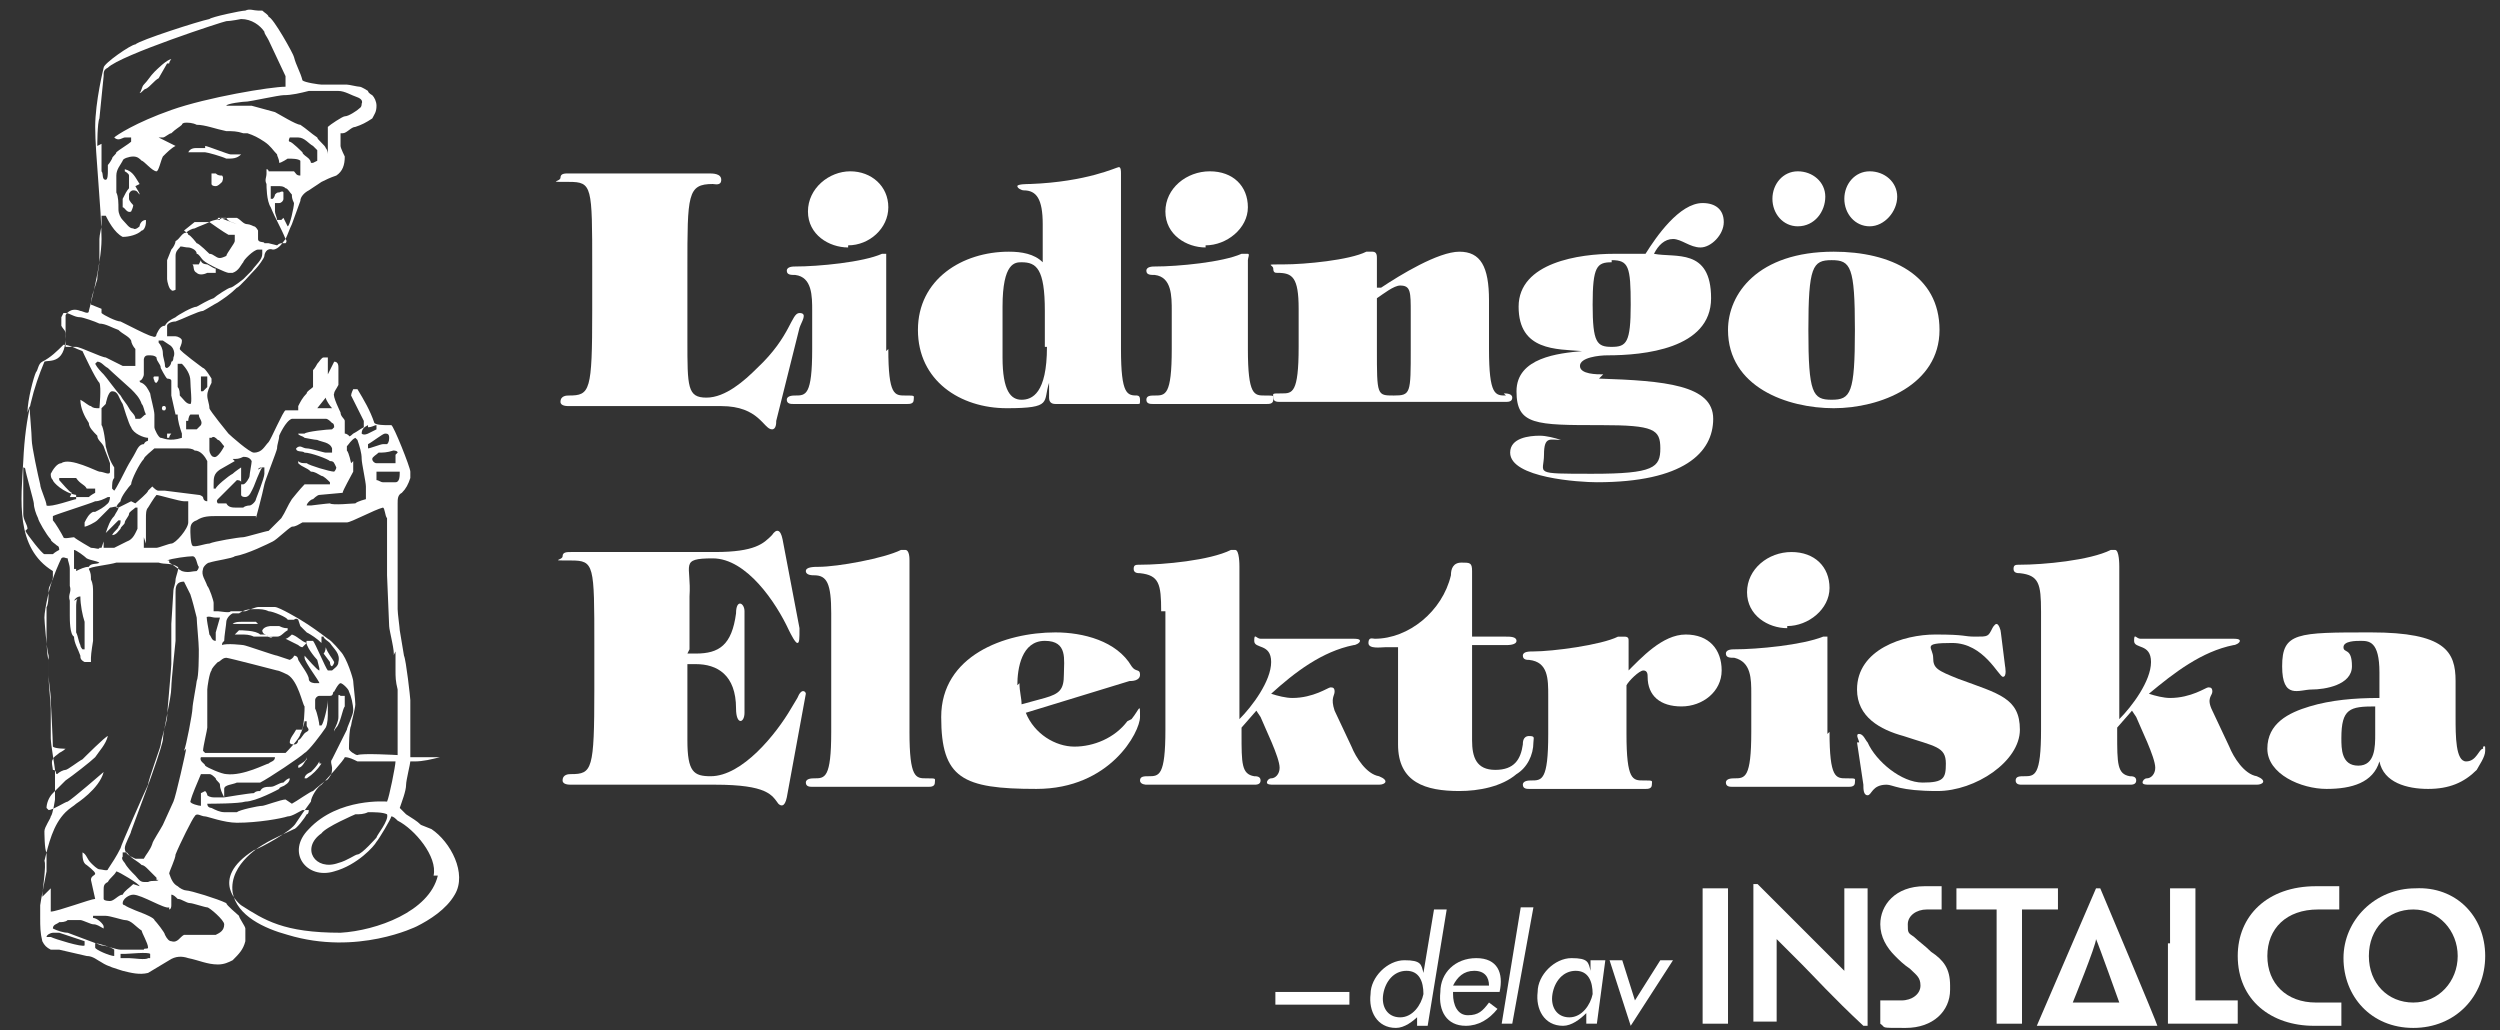 <?xml version="1.0" encoding="UTF-8"?>
<svg id="Layer_1" data-name="Layer 1" xmlns="http://www.w3.org/2000/svg" version="1.1" viewBox="0 0 118.2 48.7">
  <rect x="0" y="0" width="118.2" height="48.7" fill="#333333" stroke="none"/>
  <defs>
    <style>
      .cls-1 {
        fill: #fff;
        stroke-width: 0px;
      }
    </style>
  </defs>
  <g>
    <g>
      <g>
        <path class="cls-1" d="M96.3,48.5h0c0,0,2.8-6.5,2.8-6.5h.2s2.7,6.4,2.7,6.5h-5.7ZM100.2,47.4s-1-2.8-1.1-3h0c0,.3-1.1,3-1.1,3h2.2Z"/>
        <g>
          <path class="cls-1" d="M81.7,45.5v2.9h-1.2v-6.4h1.2v3.5Z"/>
          <path class="cls-1" d="M88.1,48.5h0c-1.5-1.4-2.3-2.3-2.9-2.9-.4-.4-.7-.7-1.2-1.2h0v3.9h-1.1v-6.5h.2l3,3c.4.4.7.7,1.1,1.1h0v-3.9h1.1v6.5h0Z"/>
          <path class="cls-1" d="M92.2,46.8c0,1-.8,1.8-2.1,1.8s-.9,0-1.2-.2v-1.1h0c0,0,.2,0,.3,0,.2,0,.4,0,.7,0,.5,0,.9-.3.9-.7s-.2-.5-.5-.8c-.3-.2-.5-.4-.7-.6-.4-.4-.7-.9-.7-1.5,0-.9.7-1.8,2.1-1.8s.6,0,.8,0v1.1h0c0,0-.2,0-.3,0h-.4c-.5,0-.9.3-.9.7s0,.4.3.6c.2.2.5.4.8.7.6.4.9.8.9,1.6h0Z"/>
          <path class="cls-1" d="M94.2,43h-1.7v-1h4.8v1h-1.7v5.4h-1.2v-5.4h-.2Z"/>
          <path class="cls-1" d="M102.6,44.7v-2.7h1.2v5.3h0c0,0,1.4,0,1.4,0h.6v1.1h-3.3v-3.8h.1Z"/>
          <path class="cls-1" d="M105.8,45.2c0-1.9,1.4-3.3,3.7-3.3h.6c.2,0,.4,0,.5,0v1.1h0c0,0-.2,0-.3,0-.2,0-.4,0-.7,0-1.5,0-2.4.9-2.4,2.2s.9,2.2,2.3,2.2h.8c0,0,.2,0,.4,0h0v1.1c0,0-.4,0-.5,0-.3,0-.5,0-.8,0-2,0-3.6-1.2-3.6-3.3h0Z"/>
          <path class="cls-1" d="M117.5,45.2c0,1.9-1.4,3.4-3.4,3.4s-3.3-1.5-3.3-3.3,1.5-3.3,3.4-3.3c1.9-.1,3.3,1.3,3.3,3.2h0ZM116.2,45.2c0-1.2-.9-2.2-2.1-2.2s-2.1.9-2.1,2.2.9,2.2,2.1,2.2,2.1-1,2.1-2.2h0Z"/>
        </g>
      </g>
      <g>
        <path class="cls-1" d="M67.1,48h0c-.3.3-.7.6-1.1.6-.9,0-1.3-.8-1.2-1.6,0-.8.8-1.6,1.6-1.6s.8.2.9.6h0l.5-3h.6l-.9,5.5h-.5v-.5ZM67.3,47c0-.6-.2-1.1-.8-1.1s-1,.5-1.1,1.1.2,1.1.8,1.1c.6,0,1-.6,1.1-1.1Z"/>
        <path class="cls-1" d="M68.7,47c0,.5.2,1,.7,1s.7-.2,1-.6l.4.3c-.4.5-.9.8-1.5.8-.9,0-1.3-.7-1.2-1.6,0-.9.7-1.6,1.7-1.6s1.3.7,1.1,1.6h0c0,0-2.2,0-2.2,0ZM70.4,46.6c0-.4-.2-.7-.7-.7s-.8.3-1,.7h1.7Z"/>
        <path class="cls-1" d="M71.5,48.4h-.5l.9-5.5h.6l-1,5.5Z"/>
        <path class="cls-1" d="M75.6,48.4h-.6v-.5h0c-.3.3-.7.6-1.1.6-.9,0-1.3-.8-1.2-1.6,0-.8.8-1.6,1.6-1.6s.8.2.9.6h0v-.5h.7l-.4,3ZM75.3,47c0-.6-.2-1.1-.8-1.1s-1,.5-1.1,1.1.2,1.1.8,1.1c.6,0,1-.6,1.1-1.1Z"/>
        <path class="cls-1" d="M77.3,47.3l1.2-1.9h.6l-2,3.1-1-3.1h.6l.6,1.9Z"/>
      </g>
    </g>
    <rect class="cls-1" x="60.3" y="46.9" width="3.5" height=".6"/>
  </g>
  <g>
    <path class="cls-1" d="M19.9,39c-.2-.2-.4-.3-.7-.5-.1-.1-.3-.3-.3-.3.1-.3.3-.8.3-1.1,0-.2.2-1,.2-1.1,0,0,.1,0,.2,0,.4,0,.8-.1,1.2-.2,0,0,0,0,0,0-.2,0-1.3,0-1.4,0,0,0,0-.6,0-.9,0-.2,0-1.8,0-1.8,0-.1-.2-1.9-.3-2.1l-.2-1.2c0-.1-.1-.8-.1-1,0-.1,0-1.7,0-1.7,0-.4,0-.7,0-1.1,0-.1,0-1.5,0-1.7,0-.2,0-.4,0-.5,0-.2,0-.4.2-.5.2-.2.3-.4.4-.7,0-.1,0-.2,0-.3,0-.2-.8-2.2-.9-2.2,0,0-.1,0-.2,0-.1,0-.5,0-.6-.1-.2-.6-.5-1.1-.8-1.6,0,0-.2,0-.2,0,0,0-.1.2-.1.3,0,0,.6,1.2.6,1.2,0,0,0,.2,0,.3-.2.1-.3.2-.5.3,0,0-.2.2-.2.1,0,0-.1-.1-.2-.1,0-.2,0-.4,0-.6,0-.1-.2-.2-.2-.4,0,0-.4-.8-.3-.9,0-.1.1-.2.2-.4,0-.1,0-.3,0-.4,0-.1,0-.2,0-.4,0-.1,0-.3-.2-.3,0,0,0,0,0,0,0,0-.3.6-.3.6,0,0,0,0,0,0v-.8c0,0-.1,0-.2,0-.1,0-.2.2-.3.3,0,0-.1.2-.2.3,0,.1,0,.2,0,.4,0,.1,0,.3,0,.4,0,0,0,0,0,0-.1.1-.3.2-.3.3-.2.2-.3.4-.4.6,0,0,0,.1,0,.2h-.6c-.1,0-.7,1.4-.8,1.5-.2.2-.3.5-.7.5-.2,0-1.1-.8-1.2-.9,0,0-.9-1.1-.9-1.2,0-.2-.1-.4-.1-.6,0-.2.1-.4.2-.6,0,0,0,0,0-.2,0,0-.3-.5-.4-.5,0,0-1.1-.8-1.1-.9,0-.1.1-.2.1-.4,0-.1-.2-.2-.3-.2h-.4c0-.3,0-.4,0-.5,0-.1.2-.2.4-.2.3-.1,1.1-.5,1.3-.5.2-.1.5-.3.7-.4.3-.2.6-.4.9-.7.1,0,.7-.7.9-.9.1-.1.4-.5.4-.6,0-.1.1-.4.4-.3.3,0,.5-.4.6-.5.1-.2.2-.5.3-.7l.4-1.1c0-.2.2-.4.4-.5l.6-.4c.2-.1.4-.2.7-.3.3-.2.4-.5.4-.9,0,0-.2-.4-.2-.5,0-.2,0-.4,0-.6,0,0,0,0,.1,0,.2,0,.4-.3.6-.3.3-.1.5-.2.8-.4.1-.2.2-.3.2-.6,0-.2-.1-.4-.2-.5,0,0-.2-.1-.2-.2,0,0-.3-.2-.4-.2-.1,0-.5-.1-.6-.1-.1,0-1.1,0-1.2,0-.1,0-.8-.1-.9-.2-.1-.4-.3-.7-.4-1.1,0-.1-1-1.9-1.2-1.9,0-.1-.2-.2-.3-.3h-.2c-.2,0-.4-.1-.6,0-.2,0-1.6.3-1.7.4-.5.1-3.3,1-3.5,1.2-.2,0-1.5.9-1.5,1.1,0,0-.4,1.6-.4,2.8,0,1.3.3,3.9.3,5.3,0,1.2-.6,3.4-.6,3.4,0,.2-.3,0-.4,0-.5-.2-.7.2-.7.2,0,.2,0,.5,0,.7.1,1.7-.8,1.4-1,1.5-.5,1.2-.9,2.5-1,4.7-.1,1.8-.4,4.1,1.4,5.2,0,0,0,.2,0,.3,0,.2-.2.4-.2.6,0,.1,0,.7-.1.8,0,.2,0,.7,0,.7,0,.2,0,.4,0,.6,0,.1,0,1,.1,1.2,0,.2,0,.9,0,.9,0,.2.1,1.2.1,1.4v1.4c0,.3.2,1.4.2,1.5,0,.5,0,1,0,1.4,0,0-.1.7-.2.8,0,.1-.3.5-.3.7,0,0,0,.9.1,1,0,.2,0,.8,0,.9,0,0-.3,1.5-.3,1.6,0,.2,0,.4,0,.6,0,.4,0,.7.1,1.1.1.2.2.3.4.4h.4s1.3.3,1.3.3c.3,0,.5.2.7.3.3.2.7.3,1,.4.4.1.8.2,1.2.1l1-.6c.3-.2.6-.2.9-.1.5.1.9.3,1.4.3.3,0,.5-.1.7-.2.3-.3.5-.5.6-.9,0,0,0-.5,0-.6,0-.1-.3-.5-.3-.6-.1-.1-.6-.5-.6-.6-.4-.2-1.7-.6-1.9-.6-.1,0-.3-.1-.4-.2-.2-.1-.3-.3-.4-.6,0-.1.3-.7.3-.9.2-.5.8-1.7.9-1.8.1-.2.3,0,.5,0,.1,0,.9.3,1.5.3,1,0,2.1-.2,2.4-.3.2,0,.5-.2.7-.3,0,0,.2,0,.3,0h0s0,0,0,0c0,0,0,.2-.1.2-.1.2-.5.7-.6.7-.2.1-1.1.5-1.4.7,0,0-1.7.9-1.5,2.3.2,1.1,1.5,1.7,2.6,2,3.3,1,6.1-.4,6.1-.4.6-.3,1.4-.8,1.8-1.5.6-1-.2-2.5-1.1-3.1ZM18.7,30.8c0,.2,0,.8,0,.9,0,.3,0,.5.1.9,0,0,0,2.2,0,2.2,0,.1,0,.8,0,.9,0,0-1.7-.1-1.9,0-.1,0-.4-.2-.4-.3,0-.1,0-.9.1-1.1,0-.1.2-.8.2-1,0-.2-.1-1-.1-1.1,0-.1-.3-1.1-.6-1.4,0,0-.4-.5-.6-.6-.4-.3-.8-.6-1.3-.9,0,0-1-.6-1.2-.6-.2,0-.5,0-.8,0-.1,0-.6.2-.6.2h-.7c0,.1-.5,0-.6,0,0,0-.1,0-.2,0,0,0,0-.4,0-.4,0-.1-.2-.7-.3-.8-.1-.3-.3-.5-.2-.8,0-.1.2-.3.3-.3.3-.1,1.1-.2,1.2-.3.6-.1,1.6-.6,1.8-.7.2-.1.7-.6.9-.7.2,0,.3-.1.5-.2.2,0,1.8,0,2.1,0,.2,0,1.3-.6,1.7-.7.1,0,.1.4.2.5,0,.3,0,1.1,0,1.3,0,.3,0,1.4,0,1.4,0,.2.1,2.2.1,2.4,0,.2.3,1.3.2,1.4ZM15.1,31.6c0,0,0,.1,0,.1-.1,0-.6-.6-.7-.7,0,0,0,0,0,.1,0,.2.7,1.1.7,1.2,0,0,0,0-.2,0,0,0-.3,0-.3-.2,0-.2-.4-.7-.5-.9,0,0,0-.2-.2-.2,0,0,0,.1-.2.2,0,0-.6-.2-.6-.2-.1,0-1.5-.5-1.6-.5,0,0-.8-.1-1,0,0,0,0,0,0,0,0-.1,0-.1.1-.2,0-.2.1-.8.1-.9,0-.1.1-.3.3-.4h.3c.3-.2.5-.2.8-.2.2,0,.4,0,.6.1.2,0,.9.3.9.4,0,0,.2,0,.3,0,0,0,.1-.1.2,0,0,0,.1.3.1.3,0,0,.2.2.3.3.2.1.5.3.7.5,0,0,0,0,0,0v-.2s0,0,0-.1c0,0,0,0,.1,0,0,.1.2.2.3.3.2.3.5.5.4.9,0,.2-.2.3-.3.4,0,0-.1,0-.2,0-.1-.1-.6-1.3-.7-1.4,0,0-.2,0-.3,0-.1.2.4.8.5.9ZM9.6,35.5s0,0,0,0c0-.2.2-1,.2-1.1,0-.2,0-1.5,0-1.8,0-.1.1-.8.2-.9,0-.1.2-.3.3-.4.1,0,.2-.2.4-.2.1,0,2.4.6,2.4.6.1,0,.5.2.5.2.5.3.7,1.4.8,1.5,0,.1,0,1-.2,1.3,0,.2-.7.9-.7.9h-3.8ZM12.7,36.1c-.1,0-1.2.6-2,.5-.2,0-.9-.3-1-.4,0-.1-.3-.2-.2-.4,0,0,.2,0,.3,0,.2,0,2.7,0,3,0,0,0,.2,0,.2,0,0,.2-.2.2-.3.3ZM9.7,29.2c.2-.1.3,0,.5,0,0,0,.2,0,.2,0l-.2.7c0,.1,0,.3,0,.4,0,0,0,0,0,0-.2,0-.2-.2-.3-.3,0-.1-.2-.9-.1-1ZM14.3,34.5c0-.1.1-.3.1-.4,0,0,0,0,.1,0,0,0,0,.2,0,.2,0,.1.2.2,0,.3-.2.1-.2.3-.4.4,0,0,0,.2-.2.2,0,0-.2,0-.2-.1,0-.2.2-.4.3-.6ZM18.9,22.3c0,.2,0,.5-.2.5,0,0-.5,0-.6,0-.1,0-.2-.1-.3-.1,0,0,0-.1,0-.2,0,0,0-.2,0-.2.3,0,.7,0,1,0,0,0,0,0,.1,0ZM18.7,21.5v.4c-.2,0-.7,0-.9,0-.1,0-.2-.1-.2-.2,0-.1.2-.2.3-.3.2,0,.4,0,.7-.1,0,0,.2,0,.2.1ZM18.4,20.6c0,.2,0,.3-.1.4,0,0-.1,0-.2,0-.1,0-.6.2-.7.2,0,0,0,0,0,0,0,0,0,0,0,0,0,0,0-.2,0-.2.2-.1.7-.5.8-.5.1,0,.2,0,.2.2ZM17.4,20.2c.2,0,.3-.1.4-.1,0,0,0,0,0,0,0,0,0,.2,0,.2l-.4.2c0,0-.2.1-.3,0,0-.2.1-.3.3-.4ZM16.6,21.9c0,0-.1-.5-.2-.6,0,0,0-.1,0-.2.1-.1.2-.3.4-.4,0,0,0,0,.1.1.1.3.2.6.2.9,0,.2.2,1.1.2,1.3,0,.2,0,.4,0,.6,0,0-.4.1-.5.2-.1,0-1.1.1-1.2,0-.1,0-.9.1-.9.1,0,0-.2,0-.2,0,0-.1.2-.3.3-.3,0,0,.2-.2.3-.2,0,0,1.1-.1,1.1-.1,0-.1.4-.8.5-1v-.5ZM15,19.3s.4-.5.4-.5c0,.1.2.4.3.5h0c-.2,0-.4,0-.6,0h0s0,0,0,0ZM12.2,22.2c0,0,0-.1.2-.1,0,0,.1,0,.1,0,0,0,0,.2,0,.3,0,.2-.4,1.2-.4,1.2,0,.1-.2.3-.3.3,0,0-.2,0-.3.1,0,0-.2,0-.3,0-.2,0-.4,0-.5-.2-.1,0-.3,0-.4,0,0,0-.1-.1,0-.2,0,0,.8-.8.9-.9,0,0,.2,0,.2.1,0,0,0,.2,0,.3,0,0,0,.2,0,.3,0,0,0,.1.2.1.2,0,.3-.3.4-.5,0,0,.3-.8.4-.9ZM11,21.7c.2,0,.3,0,.5-.1.1,0,.3,0,.4.2,0,.1-.1.6-.1.7,0,.1-.2.4-.3.4,0,0,0,0-.1,0h0c0,0,0-.8,0-.8,0,0-.3.2-.4.3-.2.1-.8.6-.8.7,0,0-.1,0-.1,0,0,0,0-.1,0-.2,0-.3,0-.5.3-.7l.7-.4ZM10,20.7c.1-.1.2,0,.3.1.1,0,.2.2.3.3,0,0-.3.6-.5.5-.1,0-.2-.2-.2-.3,0-.2,0-.4,0-.6ZM10.4,24.4h1.5c0,0,.2,0,.2,0,0,0,0,0,0,.1,0,0,.3-1.1.4-1.6,0-.1.6-1.6.6-1.7,0-.2.1-.4.1-.6,0,0,.3-.7.6-.8.2,0,1.4,0,1.6,0,.1,0,.2.1.3.2,0,0,.1,0,.1.2,0,0,0,0-.1.1-.2,0-1.2.1-1.3.2-.1,0-.3,0-.3,0,0,.1.2.1.3.2,0,0,.5.1.6.1.2.1.6.1.7.4,0,0,0,.1,0,.2,0,0-.2,0-.3,0-.1,0-.7-.2-.9-.2-.2,0-.3-.2-.5,0,0,.2.3.1.4.2.3,0,1.1.3,1.2.4.2,0,.2.1.3.3,0,0,0,.1-.1.2-.2,0-1.2-.3-1.3-.4-.2,0-.3,0-.4-.1,0,0,0,0,0,.1.2.2.4.2.6.4.2,0,.3.1.5.2.1,0,.3.2.4.3,0,0,0,0,0,.1,0,0-.2,0-.3,0-.2,0-.4,0-.5,0-.1,0-.3,0-.4,0-.2.2-.6.7-.6.7-.2.3-.3.6-.5.9l-.6.6c-.1,0-1.1.3-1.2.3-.2,0-1.4.2-1.6.3-.2,0-.7.2-.8.1-.1-.1-.1-.7-.1-.7,0-.2,0-.4.3-.5.3-.2.6-.2,1-.2ZM4.8,25.9c0,0,0,0-.1,0,0,.1-.2,0-.4,0,0,0-.7-.4-.8-.5-.1,0-.5.1-.5,0-.1-.2-.4-.7-.5-.8,0,0,0-.2,0-.2.2-.1,1.8-.6,2-.7.2,0,.4-.1.6-.2,0,0,.1,0,.1,0,0,0,0,.2-.1.3-.2.2-.4.3-.6.4,0,0,0,0-.1,0-.2.1-.3.3-.4.5,0,0,0,.2,0,.2.1,0,.5-.2.6-.3.1-.1.5-.5.6-.6.1,0,.3-.1.4,0,0,.1-.1.2-.2.4-.2.2-.3.5-.4.8,0,0,0,0,0,0,.2-.2.4-.4.6-.6,0,0,.1,0,.1,0,0,.1,0,.2-.1.3,0,.1-.2.2-.3.4,0,0,0,0,0,0,.2,0,.3-.2.4-.3,0-.1.2-.2.2-.3,0-.1.2-.3.2-.4,0-.1.2-.2.3-.3,0,0,0,0,.1,0v.6c0,.1,0,.3,0,.4-.1.2-.2.5-.5.6-.2.1-.4.2-.6.3-.2,0-.3,0-.5,0,0,0,0-.3,0-.3ZM3.5,28.4c0,0,.1-.2.3-.2h0c0,.4.1.9.2,1.2,0,.3,0,1.2,0,1.3,0,0,0,0-.1,0,0,0-.1-.1-.1-.2-.1-.2-.1-.4-.2-.6,0,0,0-1.1,0-1.2,0-.1,0-.4.1-.4ZM3.6,26.9c0,0-.1,0-.1,0v-.9c0,0,0,0,0,0,.1,0,.5.3.6.4.2.1.4.1.6.2,0,0,0,0,0,0-.1.1-.4,0-.5.2-.2,0-.4.1-.6.2ZM3.4,23.3c-.1,0-.5-.5-.6-.6,0,0,0-.1,0-.1.1,0,.3,0,.5,0h.3c.2.3.4.3.5.5h.4c0,0,0,.1,0,.2,0,0-.2.1-.3.2-.3,0-.6,0-.9,0ZM5,19.1c0,0,.1-.6.3-.6.3,0,.3.3.5.6,0,0,.3,1,.4,1.1.1.3.6.5.8.5,0,0,0,0,0,.1,0,.1-.1,0-.2.2-.2,0-.3.2-.4.4-.1.2-.3.5-.4.7-.1.2-.5,1-.6,1.1,0,0,0,0-.1-.1,0-.2,0-.4.1-.5v-.5c-.2-.3-.3-.6-.4-1,0-.1-.1-.9-.2-1v-.8ZM4.6,17.1s0,0,0,0c.2,0,.3.2.5.3.2.2,1,.9,1.1,1,.2.2.4.4.5.7.1.1.1.3.2.5h0c-.1,0-.2.2-.3.2,0,0-.2,0-.2,0,0-.2-.2-.3-.3-.5-.1-.2-.3-.4-.4-.6-.2-.2-.7-.9-.8-1-.1-.1-.3-.3-.4-.5ZM6.2,23.7c-.2.1-.4.2-.6.3,0,0-.1,0-.1,0,0-.1.1-.2.2-.3,0-.2.4-.7.5-.8,0-.2.4-1,.6-1.2,0-.1.4-.4.5-.5.2,0,1.3,0,1.5,0,.1,0,.3,0,.4.1.3,0,.5.3.6.5,0,.2,0,1.3,0,1.6,0,0,0,.2,0,.3-.2,0-.2-.2-.2-.2,0,0-.1-.1-.2-.1,0,0-1.6-.2-1.6-.2,0,0-.2,0-.3,0-.1,0-.2-.1-.3-.2,0,0-.1.1-.2.2,0,.1-.5.5-.6.6ZM8.9,19.9c0,0,0-.2.1-.3.1,0,.2,0,.4,0h0c0,.2.2.3.1.5,0,0-.1.1-.2.2-.2,0-.4,0-.5,0,0,0,0-.2,0-.4ZM6.9,25.7c0-.4,0-.8,0-1.2,0-.2,0-.4.1-.5,0,0,.3-.5.4-.6.1,0,1.1.3,1.3.3,0,0,.2,0,.2,0,0,.1,0,.3,0,.4,0,.1,0,.6,0,.6,0,.3-.6,1-.8,1-.1,0-.6.2-.7.2,0,0-.5,0-.6,0,0-.1,0-.3,0-.5ZM7.9,26.5c.2-.1,1-.2,1.2-.2.2,0,.2.4.3.5,0,0,0,.1-.1.2-.2,0-.4.1-.7,0-.2-.1-.4-.3-.6-.4,0,0,0,0,0-.1ZM9.3,17.8c0,0,.2,0,.3,0,0,0,.1,0,.2,0,0,0,0,.5,0,.5,0,0-.1.1-.2.2,0,0-.1,0-.1,0,0,0,0-.2,0-.3v-.4c0,0,0-.1,0-.2ZM8.4,17.2s0,0,0,0c0,0,.1,0,.2,0,.2.2.4.5.4.8,0,.3.1,1.1,0,1.1-.2,0-.3-.2-.5-.4,0-.1,0-.3-.1-.4,0-.3,0-.5,0-.7v-.5ZM8.4,19.6c0,.3.1.6.2.9,0,0,0,.1,0,.2-.6.2-.9,0-1,0-.1,0-.3-.4-.3-.5,0-.1,0-.5,0-.6,0-.2-.2-.9-.2-1-.1-.2-.2-.4-.4-.5,0,0-.1,0-.1-.1.1,0,.2-.2.2-.3,0-.2,0-.5,0-.7,0,0,0-.2.2-.2.2,0,.3,0,.4.1,0,.2.2.3.2.5,0,0,.2.4.3.5,0,0,.2,0,.2.1,0,.2,0,.5,0,.7l.2.9ZM8,16.3c.2.1.3.4.2.6,0,0,0,.2-.1.2,0,0,0,.2-.2.3,0,0-.1,0-.1-.1,0-.2-.1-.4-.1-.6,0-.2-.1-.4-.2-.5,0,0,0,0,0-.1,0,0,.1,0,.2,0l.3.2ZM13.4,10.3c0,0,0,0-.1.1,0,0-.1,0-.2,0,0,0,0,0,0,0,0-.1-.1-.3-.1-.4,0-.1,0-.3,0-.4,0,0,0,0,.2,0,.1,0,.2-.1.2-.2,0-.1,0-.2,0-.3,0,0,0-.1-.2,0-.1,0-.1,0-.2.1,0,0,0,.1-.1.2,0,0-.1,0-.1,0,0-.1,0-.2,0-.3,0-.1,0-.2,0-.3,0,0,.2,0,.3,0,.2,0,.3,0,.4.1.1,0,.2.2.3.3,0,.1,0,.2.1.4,0,.2-.2,1.1-.3,1.1ZM14.8,7.7s0,0-.1,0c0,0,0-.1-.1-.2-.1-.1-.3-.2-.3-.3,0,0-.5-.5-.6-.5,0,0-.1,0,0-.2.1,0,.3,0,.4,0,.3,0,.5.3.7.4l.2.2c0,.2,0,.4,0,.5ZM14.4,4.3c.1,0,.9,0,1.1,0,.2,0,.3,0,.5,0,.3,0,.6.2.9.3,0,0,.3.1.2.3,0,.2-.1.2-.2.3,0,0-.4.3-.6.3-.1,0-.7.4-.8.5,0,0,0,0,0,.1,0,.3,0,.7,0,.9,0,0,0,.2,0,.3,0,0,0,0,0,0,0,0,0-.2-.1-.3,0-.1-.4-.4-.4-.5-.3-.2-.5-.4-.8-.6-.2,0-1-.5-1.2-.6,0,0-1.1-.3-1.1-.3-.2,0-1,0-1.1,0,0,0,0,0-.1,0,0-.1.8-.2,1-.2.1,0,1.5-.3,1.7-.3.4,0,.8-.1,1.2-.2ZM4.6,6.9c0,0,0-1.1.1-1.3l.2-2c0-.2,0-.3.2-.4.6-.6,5.5-2.2,5.6-2.2.2,0,.7-.1.7-.1.5,0,.9.3,1.1.6,0,.1.1.2.2.4,0,0,.8,1.7.8,1.7v.5c-.7,0-3.7.5-5.4,1.1-1.7.6-2.6,1.2-2.7,1.3,0,0,0,0,0,0,.2.2.4,0,.5,0,.1,0,.3,0,.3,0,0,0,0,0,0,.2-.1.1-.6.4-.7.5,0,.1-.2.2-.2.3,0,0-.1.2-.2.3,0,0,0,.3,0,.3,0,.1,0,.4-.1.4-.2,0-.1-.3-.2-.4,0-.2,0-.4,0-.7,0-.2,0-.4,0-.6ZM4.3,14.4c0-.4.2-.8.3-1.2h0c0-.3.1-.6.1-.9v-1c0-.2.1-.5.1-.7v-.4c0,0,.1,0,.2,0,.1.2.4.8.8,1,.3,0,.7-.1.9-.3.1,0,.2-.2.2-.4,0,0,0-.1,0-.1-.2,0-.3.2-.3.3,0,0-.2.2-.3.1-.2,0-.3-.2-.5-.4-.1-.1-.2-.3-.2-.5,0-.3,0-.6-.1-.8,0-.3,0-.5,0-.8,0-.3.2-.5.3-.7,0-.1.3-.2.5-.2.2,0,.3.1.4.2.1,0,.5.5.7.5.1,0,.2-.5.3-.7.2-.2.4-.4.6-.5,0,0-.6-.3-.8-.4,0,0,0,0,0,0,0,0,.2,0,.2,0,.1,0,.3-.2.4-.2.2-.2.4-.3.5-.4,0,0,0-.1.2-.1.1,0,.3,0,.5.1.4,0,.9.2,1.4.3.3,0,.5,0,.8.1,0,0,.2,0,.2,0,.3.1.5.2.8.4.3.2.4.4.6.6,0,.1.1.2.1.4.1,0,.4-.2.4-.2.2,0,.5,0,.6.1,0,0,0,.2,0,.3,0,.1,0,.2,0,.4,0,0,0,0,0,0-.2,0-.2-.1-.3-.2,0,0-.1,0-.2,0h-.7c-.1,0-.3,0-.3,0,0,0,0-.1-.1-.1,0,0,0,.1,0,.2,0,.2-.1.3,0,.5,0,.1,0,.8.2,1.1.2.5.5,1,.7,1.5,0,0,.1.1,0,.2h-.2c0,0-.1,0-.2.1,0,0-.4-.1-.4-.1h-.2c0-.1-.3,0-.3-.2,0,0,0-.1,0-.2v-.2c0,0-.1-.2-.2-.2,0,0-.2-.1-.3-.1-.2,0-.3-.2-.5-.3-.1,0-.3,0-.4,0-.1,0-.8.1-.9.2-.2.1-.5.2-.7.3-.1,0-.3.1-.4.2-.2,0-.3.3-.5.4,0,.1-.1.3-.2.4,0,0-.2.5-.2.5,0,.3,0,.6,0,.9,0,.1.1.5.2.5,0,0,0,.1.2,0,0,0,0-.2,0-.3,0-.2,0-.4,0-.6,0,0,0-.5,0-.7,0-.2.1-.3.2-.4,0-.1.2,0,.4,0,.1,0,.4.1.4.3.1,0,.2.2.3.3.2.2,1.1.6,1.2.6,0,0,.1,0,.2,0,.3-.1.4-.4.5-.5,0-.1.5-.6.7-.6,0,0,.1,0,.2,0,0,0,0,.1,0,.2,0,.3-.3.5-.5.8-.1.1-.3.3-.4.4,0,0-.5.4-.6.4-.1,0-.7.4-.8.5-.3.1-.6.3-.8.4-.2,0-.9.4-1,.5-.2.1-.4.2-.5.4-.2,0-.3.2-.4.4,0,0,0,.2-.2.1-.1,0-.7-.3-.7-.3-.2-.1-.8-.4-.8-.4-.2,0-.8-.3-.9-.4,0,0,0-.2,0-.2ZM10.4,10.4c0,0-.1,0-.1,0,0,0,0,0,0-.1.1,0,.3,0,.4,0h0c.1.2.3.2.5.3,0,0,0,0,0,0l-.8-.3ZM11.1,11.4c0,.1-.4.6-.4.7,0,0-.2.1-.3.1-.2,0-.3-.2-.5-.2,0,0-.5-.5-.6-.5,0,0-.3-.4-.4-.4,0-.1-.1-.1-.2-.2h0c0,0,.5-.4.5-.4.3,0,.5,0,.7,0,0,0,.7.5.9.6,0,0,.3,0,.3,0,0,0,0,.1,0,.2ZM3,14.8s0,0,.1,0c.2,0,.4.2.7.2.1,0,.7.2.9.3.3,0,.6.2.9.3.2.2.5.3.6.5,0,.1.1.3.2.4,0,.2,0,.4,0,.6,0,0,0,.1,0,.2-.2,0-.4,0-.6,0l-.8-.4c-.2,0-1.2-.5-1.4-.5-.1,0-.3,0-.5,0,0-.1,0-.2,0-.3,0,0,0-.2,0-.3,0-.2-.1-.2-.2-.4,0-.1,0-.3,0-.4ZM1.3,19.5c0-.6.3-1.7.4-1.9.1-.1.1-.4.3-.5.4-.2.7-.5,1-.8.3,0,.6.2.9.3,0,0,.6,1.3.8,1.5.1.2,0,1.2,0,1.2-.2,0-.3,0-.4-.1-.1,0-.3-.2-.5-.3,0,0,0,0,0,0,0,.4.2.8.4,1.1,0,.2.2.4.4.6,0,.2.2.3.3.5.1.3.2.5.3.8,0,.1,0,.3,0,.4,0,.2-.3,0-.5,0-.1,0-1.4-.7-1.8-.4-.2,0-.4.3-.5.5,0,.1,0,.2.1.3,0,.1.5.6,1.1.7,0,0,0,.1,0,.2-.1,0-1.2.4-1.4.3,0-.2-.3-.8-.3-1-.1-.4-.4-1.8-.4-2.1,0-.3-.1-1.3-.1-1.6ZM1.3,25c0-.2-.2-.4-.2-.7,0-.1,0-.5,0-.6,0,0,0-1.1,0-1.4,0,0,0-.2,0-.2,0,0,.1,0,.1.1,0,.1.4,1.5.4,1.6,0,.2.1.5.2.7,0,.1.4.8.6,1,0,.1.2.2.3.3,0,0,.1,0,.1.2,0,0-.2.1-.3.2-.1,0-.3,0-.4,0-.1,0-.8-.9-.9-1.1ZM2,42.4c0-.3.2-1.5.1-1.7.2-.8.4-1.7,1-2.3.2-.2.4-.3.5-.4,0,0,1.1-.7,1.3-1.5,0,0-1.5,1.3-1.7,1.4-.1,0-.7.4-.9.4,0,0,0,0-.1-.1,0-.2.1-.5.3-.7.2-.2.4-.4.6-.6.3-.2,1.2-.9,1.4-1.1.2-.3.5-.6.6-1h0c-.1,0-1.1,1-1.2,1.1-.2.1-.7.5-.8.5-.1,0-.3.1-.4.2-.1,0,0-.2-.2-.2,0-.1-.1-.4,0-.5,0-.1.2-.2.3-.3,0,0,.2-.1.3-.2,0,0-.5,0-.6-.1h0c0-.3-.1-2.2-.1-2.2,0-.4-.1-.8-.1-1.2,0-.1,0-.7,0-.9-.1-.3-.2-1.7-.2-1.8,0-.4.3-1.7.4-1.8,0-.1.3-.8.4-1,.1-.1.2,0,.3,0,0,.1.1.3.1.5v.8c.1.3-.1.4,0,.7,0,.1,0,.6,0,.7,0,.2,0,.9.2,1,0,.3.2.6.3.9,0,.1,0,.2.2.3.1,0,.2,0,.3,0,0,0,0-.2,0-.2,0-.2.1-.8.1-.8,0-.1,0-1.6,0-1.6,0-.2,0-.5,0-.7,0-.2,0-.4-.1-.6,0-.2,0-.3-.1-.5,0-.1,1-.2,1.3-.3.1,0,1.8,0,2,0,.3.1.6,0,.9.2.1,0-.1.5-.1.6,0,.2-.1.4-.1.5,0,0-.1,1.6-.1,1.6,0,.3,0,1,0,1,0,.3,0,.6,0,.9,0,.2-.2,2.3-.2,2.5,0,.2-.3,1.1-.3,1.3,0,.1-.6,1.7-.6,1.9-.1.2-1.3,2.9-1.3,3-.2.4-.4.7-.6,1,0,.1-.3,0-.4,0-.1,0-.3-.2-.4-.3-.2-.2-.2-.4-.4-.5,0,0,0,0,0,0,0,.2,0,.5.2.6,0,0,.4.3.4.4,0,.1-.2.1-.2.3l.2.9c-.2,0-1.8.6-2.1.6,0,0,0-.8,0-1.1ZM6.3,41.8h0c-.2.2-.4.3-.5.5-.2,0-.4.3-.6.3,0,0-.3,0-.3-.1,0-.1,0-.2,0-.4,0-.2,0-.3.2-.4.1-.2.3-.3.4-.5.1,0,1.1.6,1.1.7ZM4,44.7c-.1.1-1.4-.3-1.6-.4,0,0-.2,0-.2,0,0-.1.2-.2.3-.2,0,0,.2,0,.3,0l1.2.4c0,0,0,.1,0,.2ZM5.4,45.2s0,0,0,0c-.2,0-.9-.3-.9-.4,0,0,0-.2,0-.2.2,0,.8.2.9.3,0,0,0,.1,0,.2ZM7,45.3c-.1.1-.7,0-.9,0-.1,0-.3,0-.4,0,0,0,0-.1,0-.2,0,0,0,0,.2,0,.2,0,1.1-.1,1.2,0,0,0,0,.1,0,.2ZM7.1,44.9h-.4c0,0-.8,0-1,0-.2,0-.7-.2-.9-.2l-1.6-.6c-.2,0-.5-.1-.7-.2,0-.2.2-.2.3-.3.1,0,.3,0,.4-.1.2,0,.4,0,.6,0,.1,0,.5.2.6.2.2,0,.3.1.5.2,0,0,0,0,0-.1,0-.1-.3-.4-.5-.4,0,0,0,0,0,0,0,0,0,0,0-.1.1,0,.5,0,.6,0,.2,0,.8.2.9.2.3,0,.5.3.8.5,0,.1.3.6.3.8,0,.1-.2,0-.2.1ZM8,43c0,0,.1,0,.1-.2,0-.1,0-.2,0-.3,0,0,0-.2,0-.2.1,0,.2.1.3.2.2,0,.4.2.6.2.1,0,.7.2.8.2.1,0,.8.6.8.8,0,.3-.2.4-.4.5-.2,0-.5,0-.7,0-.1,0-.7,0-.8,0-.2.1-.3.4-.6.3-.1,0-.2-.1-.3-.3,0-.1-.4-.6-.5-.7,0-.1-.5-.3-.5-.3,0,0-.8-.3-.9-.4,0,0-.1,0-.1-.1,0-.2.3-.4.5-.4.4,0,1.5.7,1.7.6ZM7.5,41.6c-.1.1-.3,0-.5.1h-.2c-.2,0-.3-.2-.4-.3-.2-.2-.4-.4-.5-.6,0,0-.2-.2-.1-.3,0,0,0-.2,0-.2,0,0,.1,0,.1,0h.1c.2.3.5.4.7.6.1,0,.2.1.3.2l.4.4s0,0,0,.1ZM8.8,35.4c0,.1-.5,2.3-.6,2.5l-.5,1.1c-.1.2-.5.8-.5.9-.1.3-.3.5-.4.7-.1,0-.3,0-.4,0-.2-.1-.5-.2-.5-.5,0-.2.3-.7.3-.8.1-.3,1.3-3.4,1.5-4.3,0-.4.4-2,.4-2.5,0-.3.2-2.2.2-2.2,0-.2,0-1.5,0-1.7s0-.4,0-.6c0-.2,0-.5.4-.5l.3.6c.1.3.2.7.3,1.1,0,.2.1,1.2.1,1.5,0,.3,0,1.3-.1,1.5,0,.1-.2,1.1-.2,1.3,0,.2-.3,1.8-.4,2ZM9.5,37.5c0,.2,0,.4,0,.5,0,0,0,.1,0,.1-.1,0-.5-.1-.5-.2.1-.4.3-.8.5-1.3.1,0,.3,0,.4,0,.1,0,.2.1.3.2,0,.1.2.2.2.3,0,.2.1.4.2.6,0,0,0,0-.1,0h-.4c0,0-.2,0-.3-.1,0,0,0-.1-.1-.2h0ZM13.5,37.8c-.2,0-1,.3-1.1.3-.2,0-1.1.2-1.2.3h-.6c-.2,0-.4-.1-.6-.2,0,0-.2,0-.2-.2,0,0,0,0,0,0,.2,0,1.5,0,1.8-.1.5,0,1.6-.6,1.6-.6,0-.1.2-.1.3-.2,0,0,.2-.1.2-.3-.1,0-.2.1-.3.2-.2,0-.4.2-.6.2-.2,0-.4,0-.5.2-.1,0-.2,0-.3.1-.2,0-1.4.2-1.4.2,0,0,0-.3,0-.4,0-.2.4-.2.6-.3.2,0,.5,0,.7,0,.1,0,.3,0,.4,0,.4-.2,1.9-1.2,2.1-1.4.2-.1.8-.9,1-1.2.1-.2.1-.5.1-.8,0,0,0-.4,0-.5,0,0,0,0,0,0,0,.3-.2,1.1-.3,1.2,0,0,0,0-.1,0,0-.1-.1-.6-.2-.8,0-.1,0-.3,0-.4,0-.1.1-.2.2-.2.2,0,.3,0,.5,0,.2,0,.1-.2.2-.2,0,0,.2-.4.3-.4.1,0,.4.3.4.4.1.2.2.6.2.9,0,.2-.3.8-.3.9-.1.2-.7,1.4-.7,1.4-.1.1,0,.3,0,.4,0,.1,0,.3-.1.4,0,0-.1.2-.2.2,0,0-.5.4-.6.5-.1,0-.8.5-1,.6ZM20.7,41.4c-.4,1.7-2.9,2.6-4.6,2.7-2.7,0-3.6-.6-4.7-1.3,0,0-1.6-1.2.6-2.6.3-.1,1.8-.9,2-1.3.2-.3.4-.6.7-1,0-.2.3-.7.5-.8.2-.2,1.1-1.2,1.1-1.3,0,0,0,0,0,0,.2,0,.4.1.6.2.3,0,1.6,0,1.8,0h0c0,.2-.3,1.7-.4,1.9,0,0-2.3-.2-3.7,1.3-1.1,1.1-.1,2.4,1.2,2,1.1-.3,1.9-1.2,2-1.4.1-.1.7-1.1.7-1.2.1,0,.2.1.3.2.8.4,1.9,1.7,1.7,2.6ZM17.8,39.6c0,0-.7.8-.9.8-.1,0-.5.3-.9.4-1.1.4-1.8-.7-.8-1.4.2-.3,1.6-.9,1.6-.9.2,0,.4,0,.6-.1.3,0,.7,0,.9.1.1.3-.5,1-.5,1.1Z"/>
    <path class="cls-1" d="M28,12.6c0-3.8,0-4-1.1-4s-.4,0-.4-.2.2-.2.4-.2h6.6c.2,0,.6,0,.6.3s-.3.2-.4.2c-1.2,0-1.2.5-1.2,4v3.4c0,2.2,0,2.7.9,2.7s1.8-.8,2.4-1.4c1.6-1.5,1.6-2.6,2-2.6s.1.4,0,.7l-1.1,4.4c0,.1,0,.4-.2.4-.4,0-.6-1.1-2.4-1.1h-7.2c-.1,0-.4,0-.4-.2,0-.3.3-.3.4-.3,1,0,1.1-.2,1.1-4v-2.1Z"/>
    <path class="cls-1" d="M42,16.5c0,2.2.3,2.2.8,2.2s.4,0,.4.2-.2.2-.3.2h-5.4c-.1,0-.3,0-.3-.2s.3-.2.4-.2c.5,0,.8,0,.8-2.2v-1.8c0-.7,0-1.6-.8-1.7-.2,0-.4,0-.4-.2s.3-.2.4-.2c1.1,0,3.2-.2,4.1-.6,0,0,.2,0,.2,0s0,.2,0,.3v4.3Z"/>
    <path class="cls-1" d="M40.1,11.7c-.9,0-1.9-.6-1.9-1.7s1-1.9,2-1.9,1.8.7,1.8,1.7-.9,1.8-1.9,1.8Z"/>
    <path class="cls-1" d="M59,16.5c0,2.2.3,2.2.8,2.2s.4,0,.4.2-.2.2-.3.2h-5.4c-.1,0-.3,0-.3-.2s.2-.2.4-.2c.5,0,.8,0,.8-2.2v-1.8c0-.7,0-1.6-.8-1.7-.2,0-.4,0-.4-.2s.3-.2.4-.2c1.1,0,3.2-.2,4.1-.6,0,0,.2,0,.3,0s0,.2,0,.3v4.3Z"/>
    <path class="cls-1" d="M57,11.7c-.9,0-1.9-.6-1.9-1.7s1-1.9,2.1-1.9,1.8.7,1.8,1.7-1,1.8-2,1.8Z"/>
    <path class="cls-1" d="M85,10.7c-.7,0-1.2-.6-1.2-1.3s.5-1.3,1.2-1.3,1.3.5,1.3,1.2-.5,1.4-1.3,1.4Z"/>
    <path class="cls-1" d="M88.4,10.7c-.7,0-1.2-.6-1.2-1.3s.5-1.3,1.2-1.3,1.3.5,1.3,1.2-.6,1.4-1.3,1.4Z"/>
    <path class="cls-1" d="M32.5,30.9h.4c1.1,0,1.7-.4,1.9-1.9,0-.7.4-.5.4-.1v4.8c0,.5-.4.6-.4-.2,0-1.6-.9-2.1-1.9-2.1h-.4v3.6c0,1.5.3,1.7,1.1,1.7,1.5,0,3.1-2,3.8-3.2l.3-.5c.2-.5.4-.3.4-.2l-.9,4.9c-.1.5-.3.4-.4.3-.3-.4-.5-.9-3-.9h-6.8c-.1,0-.4,0-.4-.2,0-.3.3-.3.4-.3,1,0,1.1-.2,1.1-4v-2.1c0-3.8,0-4-1.1-4s-.4,0-.4-.2.2-.2.4-.2h6.8c1.9,0,2.3-.4,2.7-.8.2-.3.4-.3.5.2l.8,4.2c0,.5,0,.7-.1.7s-.3-.4-.4-.6c-.6-1.3-2-3.4-3.6-3.4s-1,.3-1.1,1.8v2.5Z"/>
    <path class="cls-1" d="M43,34.6c0,2.2.3,2.2.8,2.2s.4,0,.4.2-.2.2-.3.2h-5.5c-.1,0-.3,0-.3-.2s.3-.2.4-.2c.5,0,.8,0,.8-2.2v-5.6c0-1.4-.2-1.8-.8-1.8-.1,0-.4,0-.4-.2s.4-.2.6-.2c.9,0,3.1-.4,3.9-.8,0,0,.1,0,.2,0,.2,0,.2.4.2.5v3.7c0,0,0,4.4,0,4.4Z"/>
    <path class="cls-1" d="M54.9,28.9c0-1.3-.1-1.7-1-1.8-.1,0-.3,0-.3-.2s.1-.2.3-.2c1.1,0,3.3-.2,4.3-.7,0,0,.2,0,.2,0,.2,0,.2.7.2.8v7.2c.6-.6,1.5-1.8,1.5-2.7s-.8-.6-.8-1,.1-.1.3-.1h4.4c.1,0,.3,0,.3.1s-.2.2-.3.2c-1.5.3-2.8,1.3-3.9,2.3.3.1.7.2,1,.2,1,0,1.7-.5,1.8-.5.1,0,.2,0,.2.2,0,.2-.2.3,0,.9l.8,1.7c.2.5.7,1.3,1.3,1.4.5.2.3.4,0,.4h-5c-.1,0-.3,0-.3-.1s.1-.2.2-.2c.2,0,.4-.2.4-.5,0-.5-.7-1.9-.9-2.4l-.2-.3-.7.8v.3c0,1.4,0,1.9.6,2,.1,0,.3,0,.3.2s-.2.2-.3.2h-5.1c0,0-.3,0-.3-.2s.2-.2.4-.2c.5,0,.8,0,.8-2.2v-5.6Z"/>
    <path class="cls-1" d="M65.5,30.6c-.2,0-.8.1-.8-.2s.2-.2.3-.2c1.6,0,3.2-1.3,3.6-3,0-.3.1-.6.5-.6s.5,0,.5.4v3.1h1.6c.2,0,.5,0,.5.2s-.4.2-.5.2h-1.6v4.5c0,.8.2,1.4,1.1,1.4s1.2-.5,1.3-1.2c0-.1,0-.4.3-.4s.2.1.2.3c0,.6-.3,1.2-.8,1.5-.7.6-1.8.8-2.7.8-1.6,0-2.9-.4-2.9-2.2v-4.6h-.5Z"/>
    <path class="cls-1" d="M76.9,31.8c.7-.7,1.7-1.8,2.8-1.8s1.7.7,1.7,1.7-.9,1.7-1.9,1.7-1.6-.5-1.6-1.4c0-.1,0-.3-.2-.3s-.7.5-.8.7v2.3c0,2.2.3,2.2.8,2.2s.4,0,.4.2-.2.2-.3.2h-5.5c-.1,0-.3,0-.3-.2s.3-.2.4-.2c.5,0,.8,0,.8-2.2v-1.8c0-.8,0-1.6-.9-1.7-.1,0-.3,0-.3-.2s.3-.2.5-.2c.9,0,3.2-.3,4-.7,0,0,.2,0,.3,0,.2,0,.2.1.2.2v1.6Z"/>
    <path class="cls-1" d="M86.5,34.6c0,2.2.3,2.2.8,2.2s.4,0,.4.2-.2.2-.3.2h-5.5c-.1,0-.3,0-.3-.2s.3-.2.4-.2c.5,0,.8,0,.8-2.2v-1.8c0-.7,0-1.5-.8-1.7-.2,0-.4,0-.4-.2s.3-.2.4-.2c1.1,0,3.2-.2,4.2-.6,0,0,.2,0,.2,0s0,.2,0,.3v4.3Z"/>
    <path class="cls-1" d="M84.5,29.7c-.9,0-1.9-.6-1.9-1.7s1-1.9,2.1-1.9,1.8.7,1.8,1.7-1,1.8-2,1.8Z"/>
    <path class="cls-1" d="M87.9,35.1c0-.1-.2-.4,0-.4s.3.3.4.4c.4.9,1.6,1.9,2.6,1.9s1.1-.2,1.1-.9c0-.8-.5-.8-2-1.3-1.1-.3-2.2-.9-2.2-2.2,0-1.9,2.2-2.6,3.7-2.6s1.3.1,1.9.1.6,0,.8-.4c0,0,.1-.2.2-.2s.2.3.2.4l.2,1.6c0,0,.1.5-.1.5s-.9-1.6-2.4-1.6-.9.2-.9.7.2.6,1.2,1c1.9.7,2.9.9,2.9,2.4s-2.1,2.9-3.9,2.9-2.1-.3-2.4-.3c-.7,0-.7.5-.9.5s-.2-.3-.2-.5l-.3-2Z"/>
    <path class="cls-1" d="M96.5,28.9c0-1.3-.1-1.7-1-1.8-.1,0-.3,0-.3-.2s.1-.2.3-.2c1.1,0,3.3-.2,4.3-.7,0,0,.2,0,.2,0,.2,0,.2.7.2.8v7.2c.6-.6,1.5-1.8,1.5-2.7s-.8-.6-.8-1,.1-.1.3-.1h4.4c.1,0,.3,0,.3.1s-.2.2-.3.2c-1.5.3-2.8,1.3-4,2.3.3.1.7.2,1,.2,1,0,1.7-.5,1.8-.5.1,0,.2,0,.2.2,0,.2-.3.3,0,.9l.8,1.7c.2.5.7,1.3,1.3,1.4.5.2.3.4,0,.4h-5.1c-.1,0-.3,0-.3-.1s.1-.2.2-.2c.2,0,.4-.2.4-.5,0-.5-.7-1.9-.9-2.4l-.2-.3-.7.8v.3c0,1.4,0,1.9.6,2,.1,0,.3,0,.3.2s-.2.2-.3.2h-5.1c-.1,0-.3,0-.3-.2s.2-.2.4-.2c.5,0,.8,0,.8-2.2v-5.6Z"/>
    <path class="cls-1" d="M71.2,18.7c-.5,0-.8,0-.8-2.2v-2.3c0-1.6-.4-2.3-1.4-2.3s-2.8,1.1-3.7,1.7h-.2c0,.1,0-1.4,0-1.4,0-.1,0-.3-.2-.3s-.2,0-.3,0c-.8.4-2.9.6-3.9.6s-.5,0-.5.2.1.2.2.2c.7,0,1,.2,1,1.7v1.8c0,2.2-.3,2.2-.8,2.2s-.4,0-.4.2.2.2.3.2h10.7c.1,0,.3,0,.3-.2s-.3-.2-.4-.2ZM66.7,16.5c0,2.1,0,2.2-.8,2.2s-.8,0-.8-2.2v-2.4c.3-.2.8-.6,1.1-.6.5,0,.5.3.5,1.3v1.7Z"/>
    <path class="cls-1" d="M53.8,18.7c-.5,0-.8,0-.8-2.2v-8.3c0-.1,0-.3-.1-.3s-1.5.7-4.2.8c-.1,0-.6,0-.6.1s.2.2.3.2c.6,0,.9.4.9,1.6v1.8c-.4-.4-1-.5-1.6-.5-2.2,0-4.3,1.3-4.3,3.7s2,3.7,4.2,3.7,1.7-.3,2-1.2h0v.7c0,.2.1.3.3.3h3.9c.1,0,.1,0,.1-.2s-.1-.2-.2-.2ZM49.5,16.4c0,2.2-.7,2.5-1.2,2.5s-.9-.4-.9-2v-2.4c0-2.1.6-2.1.9-2.1.7,0,1.1.3,1.1,2.3v1.7Z"/>
    <path class="cls-1" d="M75.8,17.7c-.3,0-1.1,0-1.1-.4s.9-.5,1.3-.5c1.7,0,4.9-.3,4.9-2.7s-1.7-1.9-2.7-2.1c.2-.4.5-.7.9-.7s.8.4,1.3.4,1.1-.6,1.1-1.2-.4-.9-1-.9c-1.1,0-2.2,1.6-2.7,2.4-.5,0-1,0-1.5,0-1.6,0-4.5.4-4.5,2.5s1.8,2,3,2.1h0c-1.1.1-3.1.3-3.1,1.9s.9,1.6,4,1.6c2.5,0,2.8.2,2.8,1.1s-.3,1.2-3.2,1.2-2.3,0-2.3-.9.3-.7.8-.7h0c-.3-.1-.7-.2-1-.2-.5,0-1.4.1-1.4.8,0,1.2,3.3,1.4,4.1,1.4,4.1,0,5.5-1.4,5.5-3s-2.3-1.8-5.4-1.9ZM76.2,12.3c.8,0,.9.3.9,2.1s-.2,2-.9,2-.9-.2-.9-2,.2-2,.9-2Z"/>
    <path class="cls-1" d="M117.4,35.4c-.2,0-.3.6-.8.6s-.5-1.2-.5-2.1v-1.7c0-1.4-.5-2.3-4-2.3s-4.2,0-4.2,1.6.8,1.1,1.4,1.1,1.9-.2,1.9-1.1-.4-.6-.4-.9.6-.3.8-.3c.4,0,.9,0,.9,1.5v1.2c-1.2,0-2.3.1-3.3.4-1,.3-2,.8-2,2s1.6,1.9,2.8,1.9,2.2-.3,2.5-1.3h0c.2,1,1.3,1.3,2.3,1.3s1.7-.3,2.3-.9c.1-.2.4-.6.4-.9s0-.2-.1-.2ZM112.3,34.7c0,.6,0,1.5-.8,1.5s-.8-.8-.8-1.3c0-1.4.4-1.5,1.6-1.5v1.3Z"/>
    <path class="cls-1" d="M86.7,11.9c-3.6,0-5,2-5,3.7,0,2.7,2.8,3.7,5,3.7s5-1.1,5-3.7-2.3-3.7-5-3.7ZM86.6,18.9c-.9,0-1.1-.3-1.1-3.3s.2-3.3,1.1-3.3,1.1.3,1.1,3.3-.2,3.3-1.1,3.3Z"/>
    <path class="cls-1" d="M53.3,34.1c-.6.8-1.6,1.2-2.5,1.2s-1.9-.6-2.3-1.6l4.9-1.5c.1,0,.5,0,.5-.3s-.2-.1-.4-.4c-.7-1.2-2.3-1.6-3.6-1.6-2.4,0-5.4,1.1-5.4,4s1,3.4,4.5,3.4,4.9-2.7,4.9-3.4,0-.4-.4.1ZM48.1,32.4c0-.8.2-2.1,1.3-2.1s.9.9.9,1.6-.2.9-.9,1.1l-1.1.3c0-.3-.1-.6-.1-1Z"/>
    <path class="cls-1" d="M8,3c0,0,0-.1.1-.2h0c-.2,0-.7.5-.8.6-.2.2-.3.4-.5.6-.1.1-.1.3-.2.4,0,0,0,0,0,0,.1,0,.2-.2.3-.2.2-.1.4-.4.6-.5l.4-.7Z"/>
    <path class="cls-1" d="M6.6,8.7c-.2-.3-.3-.6-.7-.7,0,0,0,0,0,.1,0,0,.2.1.2.2,0,0,0,.4,0,.6-.1.1-.2.3-.3.5,0,.1,0,.3,0,.4.1,0,.2.3.4.2,0,0,.1-.2.1-.3,0,0-.2-.2-.2-.3,0,0,0-.2,0-.2,0-.1.1-.2.2-.2.2,0,.2.1.3.2,0,0,0,0,0,0,0-.1-.1-.2-.2-.4Z"/>
    <path class="cls-1" d="M10.5,8.3c-.1,0-.2,0-.3-.1,0,0-.1,0-.2,0,0,0,0,0,0,.1,0,.2,0,.2,0,.4,0,0,0,.1.2.1.1,0,.2-.1.3-.2,0,0,.1-.2,0-.3Z"/>
    <path class="cls-1" d="M9.4,12.5c-.1,0-.2,0-.3,0,0,0,0,0,0,0,.1.1,0,.3.2.4.1.1.3.1.5,0h.4c0,0,0-.2,0-.2-.1,0-.2-.1-.4-.2,0,0-.3,0-.3-.2Z"/>
    <path class="cls-1" d="M9.7,7c-.2,0-.3,0-.4,0-.1,0-.3,0-.4.2,0,0,.2,0,.2,0,.2,0,.4,0,.6,0,.1,0,.8.2,1,.3.3,0,.5,0,.7-.2,0,0,0,0,0,0-.2,0-.4,0-.5,0-.1,0-1.1-.4-1.2-.4Z"/>
    <path class="cls-1" d="M7.5,17.8c0,0,0,0-.2,0,0,0-.1,0,0,.2,0,0,0,.1.1.1,0,0,.1-.1.1-.2Z"/>
    <path class="cls-1" d="M7.9,19.2c0,0-.1,0-.2,0,0,0-.1.1,0,.2,0,0,0,0,.1,0,0,0,.1-.1,0-.2Z"/>
    <path class="cls-1" d="M8.1,20.5s0,0-.2,0c0,0,0,.1,0,.2,0,0,0,0,.1,0,0,0,0-.1.1-.2Z"/>
    <path class="cls-1" d="M12.1,29.4h-.2c-.2,0-.4,0-.5,0-.1,0-.3,0-.4.1,0,0,0,0,.2,0,.1,0,.7,0,.9,0,0,0,.2,0,.2,0,0,0,0,0-.1,0Z"/>
    <path class="cls-1" d="M13.6,29.7c-.1,0-.2,0-.4-.1-.1,0-.3,0-.4,0,0,0-.3,0-.4.2h0c0,.2.2.2.3.3,0,0,.2,0,.2,0h0c0,0,.1,0,.2,0,.2,0,.3-.2.5-.3,0,0,0,0,0-.1Z"/>
    <path class="cls-1" d="M14.5,30.4c-.3-.1-.4-.3-.7-.4,0,0-.2.2-.3.2h0c.2.1.4.2.6.3,0,0,.1.1.2.1,0,0,.1-.1.2-.2h0Z"/>
    <path class="cls-1" d="M11.1,30s0,0,0,0c0,0,.2,0,.3,0,.2,0,.4,0,.6.1.1,0,.3,0,.4,0,.1,0,.2,0,.3,0,0,0,.1.1.2,0,0,0,0,0,0,0-.1,0-.2,0-.3-.1h-.3c-.2-.2-.9-.2-1-.2Z"/>
    <path class="cls-1" d="M15.4,30.6s0,0,0,0c0,0,0,.2-.1.3l.3.4c0,0,0,.2.1.2,0,0,.1-.1.1-.2-.1-.2-.3-.4-.4-.7Z"/>
    <path class="cls-1" d="M16.1,32.9h0s-.1-.1-.1,0c0,.1,0,.3,0,.4,0,.2,0,.4,0,.6,0,.2-.1.4-.2.6,0,0,0,0,0,.1,0,0,0-.1.1-.2.2-.2.3-.9.4-1,0-.2,0-.3,0-.5Z"/>
    <path class="cls-1" d="M14.5,36v-.2s0,0,0,0c0,.2-.3.3-.4.4,0,0,0,.1,0,.1.2,0,.3-.3.4-.4Z"/>
    <path class="cls-1" d="M15.1,36.1h0c0-.2,0-.1,0-.1-.1.2-.3.4-.4.5,0,0-.3.1-.3.3,0,0,0,0,.1,0,.3-.2.5-.4.7-.7Z"/>
  </g>
</svg>